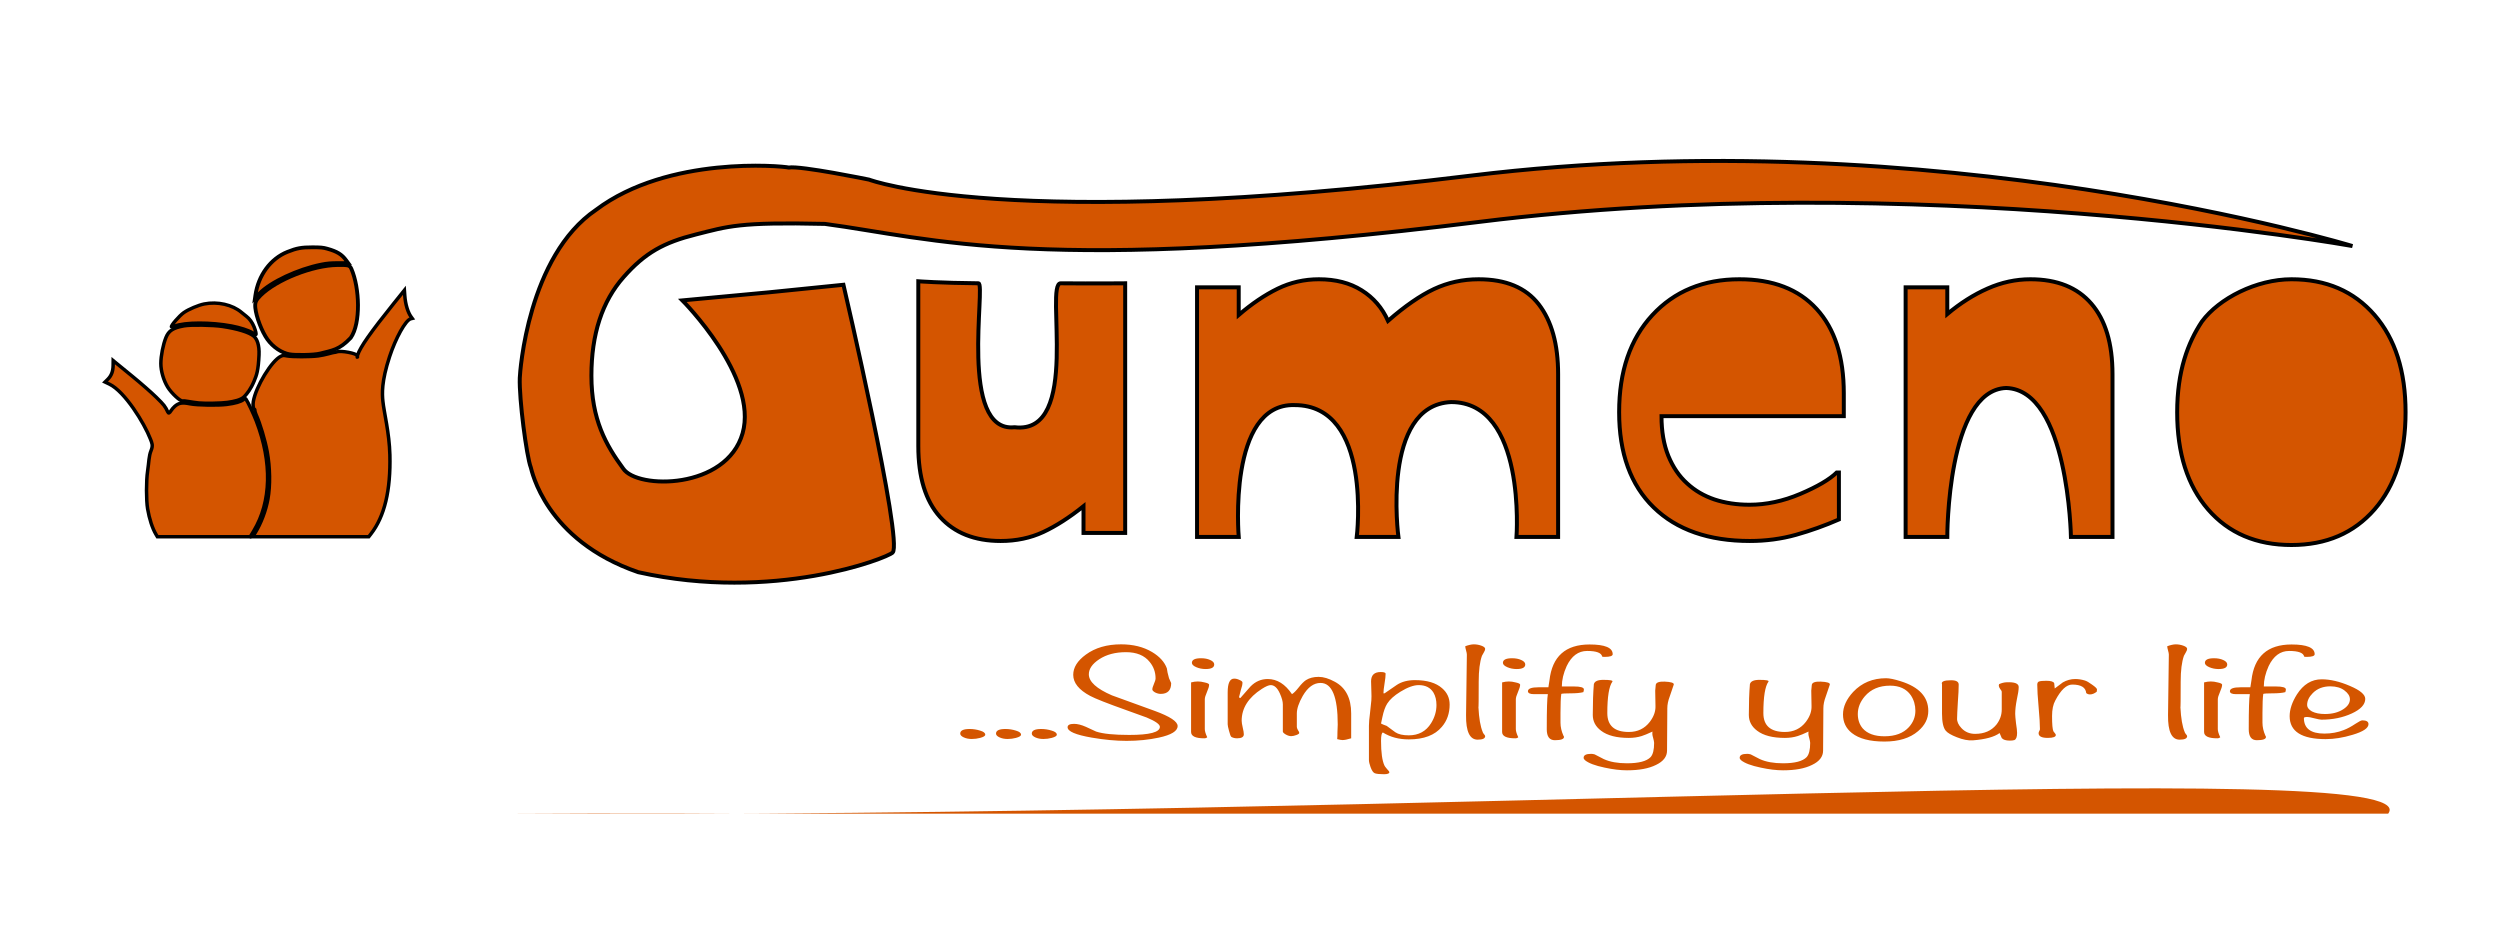 <?xml version="1.0" encoding="UTF-8" standalone="no"?>
<svg
   width="2.119in"
   height="0.803in"
   viewBox="0 0 635.656 240.938"
   version="1.1"
   id="svg1"
   xmlns:xlink="http://www.w3.org/1999/xlink"
   xmlns="http://www.w3.org/2000/svg"
   xmlns:svg="http://www.w3.org/2000/svg">
  <defs
     id="defs1">
    <color-profile
       name="Adobe-RGB-1998"
       xlink:href="file:///System/Library/ColorSync/Profiles/AdobeRGB1998.icc"
       id="color-profile1" />
    <filter
       style="color-interpolation-filters:sRGB"
       id="filter13"
       x="-0.032"
       y="-0.341"
       width="1.101"
       height="2.091">
      <feFlood
         result="flood"
         in="SourceGraphic"
         flood-opacity="0.498"
         flood-color="rgb(0,0,0)"
         id="feFlood12" />
      <feGaussianBlur
         result="blur"
         in="SourceGraphic"
         stdDeviation="3"
         id="feGaussianBlur12" />
      <feOffset
         result="offset"
         in="blur"
         dx="8.912"
         dy="8.61"
         id="feOffset12" />
      <feComposite
         result="comp1"
         operator="out"
         in="flood"
         in2="offset"
         id="feComposite12" />
      <feComposite
         result="fbSourceGraphic"
         operator="atop"
         in="comp1"
         in2="SourceGraphic"
         id="feComposite13" />
      <feColorMatrix
         result="fbSourceGraphicAlpha"
         in="fbSourceGraphic"
         values="0 0 0 -1 0 0 0 0 -1 0 0 0 0 -1 0 0 0 0 1 0"
         id="feColorMatrix13" />
      <feFlood
         id="feFlood13"
         result="flood"
         in="fbSourceGraphic"
         flood-opacity="0.498"
         flood-color="rgb(0,0,0)" />
      <feGaussianBlur
         id="feGaussianBlur13"
         result="blur"
         in="fbSourceGraphic"
         stdDeviation="3" />
      <feOffset
         id="feOffset13"
         result="offset"
         in="blur"
         dx="8.912"
         dy="8.61" />
      <feComposite
         id="feComposite14"
         result="comp1"
         operator="out"
         in="flood"
         in2="offset" />
      <feComposite
         id="feComposite15"
         result="comp2"
         operator="atop"
         in="comp1"
         in2="fbSourceGraphic" />
    </filter>
    <filter
       style="color-interpolation-filters:sRGB"
       id="filter881"
       x="-0.411"
       y="-0.461"
       width="2.202"
       height="2.238">
      <feFlood
         result="flood"
         in="SourceGraphic"
         flood-opacity="0.498"
         flood-color="rgb(0,0,0)"
         id="feFlood880" />
      <feGaussianBlur
         result="blur"
         in="SourceGraphic"
         stdDeviation="6.061"
         id="feGaussianBlur880" />
      <feOffset
         result="offset"
         in="blur"
         dx="14.048"
         dy="10.423"
         id="feOffset880" />
      <feComposite
         result="comp1"
         operator="out"
         in="flood"
         in2="offset"
         id="feComposite880" />
      <feComposite
         result="fbSourceGraphic"
         operator="atop"
         in="comp1"
         in2="SourceGraphic"
         id="feComposite881" />
      <feColorMatrix
         result="fbSourceGraphicAlpha"
         in="fbSourceGraphic"
         values="0 0 0 -1 0 0 0 0 -1 0 0 0 0 -1 0 0 0 0 1 0"
         id="feColorMatrix891" />
      <feFlood
         id="feFlood891"
         result="flood"
         in="fbSourceGraphic"
         flood-opacity="0.498"
         flood-color="rgb(0,0,0)" />
      <feGaussianBlur
         id="feGaussianBlur891"
         result="blur"
         in="fbSourceGraphic"
         stdDeviation="6.061" />
      <feOffset
         id="feOffset891"
         result="offset"
         in="blur"
         dx="14.048"
         dy="10.423" />
      <feComposite
         id="feComposite892"
         result="comp1"
         operator="out"
         in="flood"
         in2="offset" />
      <feComposite
         id="feComposite893"
         result="comp2"
         operator="atop"
         in="comp1"
         in2="fbSourceGraphic" />
    </filter>
    <filter
       style="color-interpolation-filters:sRGB"
       id="filter883"
       x="-0.463"
       y="-0.818"
       width="2.355"
       height="3.266">
      <feFlood
         result="flood"
         in="SourceGraphic"
         flood-opacity="0.498"
         flood-color="rgb(0,0,0)"
         id="feFlood881" />
      <feGaussianBlur
         result="blur"
         in="SourceGraphic"
         stdDeviation="6.061"
         id="feGaussianBlur881" />
      <feOffset
         result="offset"
         in="blur"
         dx="14.048"
         dy="10.423"
         id="feOffset881" />
      <feComposite
         result="comp1"
         operator="out"
         in="flood"
         in2="offset"
         id="feComposite882" />
      <feComposite
         result="fbSourceGraphic"
         operator="atop"
         in="comp1"
         in2="SourceGraphic"
         id="feComposite883" />
      <feColorMatrix
         result="fbSourceGraphicAlpha"
         in="fbSourceGraphic"
         values="0 0 0 -1 0 0 0 0 -1 0 0 0 0 -1 0 0 0 0 1 0"
         id="feColorMatrix893" />
      <feFlood
         id="feFlood893"
         result="flood"
         in="fbSourceGraphic"
         flood-opacity="0.498"
         flood-color="rgb(0,0,0)" />
      <feGaussianBlur
         id="feGaussianBlur893"
         result="blur"
         in="fbSourceGraphic"
         stdDeviation="6.061" />
      <feOffset
         id="feOffset893"
         result="offset"
         in="blur"
         dx="14.048"
         dy="10.423" />
      <feComposite
         id="feComposite894"
         result="comp1"
         operator="out"
         in="flood"
         in2="offset" />
      <feComposite
         id="feComposite895"
         result="comp2"
         operator="atop"
         in="comp1"
         in2="fbSourceGraphic" />
    </filter>
    <filter
       style="color-interpolation-filters:sRGB"
       id="filter885"
       x="-0.267"
       y="-0.245"
       width="1.765"
       height="1.641">
      <feFlood
         result="flood"
         in="SourceGraphic"
         flood-opacity="0.498"
         flood-color="rgb(0,0,0)"
         id="feFlood883" />
      <feGaussianBlur
         result="blur"
         in="SourceGraphic"
         stdDeviation="6.061"
         id="feGaussianBlur883" />
      <feOffset
         result="offset"
         in="blur"
         dx="14.048"
         dy="10.423"
         id="feOffset883" />
      <feComposite
         result="comp1"
         operator="out"
         in="flood"
         in2="offset"
         id="feComposite884" />
      <feComposite
         result="fbSourceGraphic"
         operator="atop"
         in="comp1"
         in2="SourceGraphic"
         id="feComposite885" />
      <feColorMatrix
         result="fbSourceGraphicAlpha"
         in="fbSourceGraphic"
         values="0 0 0 -1 0 0 0 0 -1 0 0 0 0 -1 0 0 0 0 1 0"
         id="feColorMatrix895" />
      <feFlood
         id="feFlood895"
         result="flood"
         in="fbSourceGraphic"
         flood-opacity="0.498"
         flood-color="rgb(0,0,0)" />
      <feGaussianBlur
         id="feGaussianBlur895"
         result="blur"
         in="fbSourceGraphic"
         stdDeviation="6.061" />
      <feOffset
         id="feOffset895"
         result="offset"
         in="blur"
         dx="14.048"
         dy="10.423" />
      <feComposite
         id="feComposite896"
         result="comp1"
         operator="out"
         in="flood"
         in2="offset" />
      <feComposite
         id="feComposite897"
         result="comp2"
         operator="atop"
         in="comp1"
         in2="fbSourceGraphic" />
    </filter>
    <filter
       style="color-interpolation-filters:sRGB"
       id="filter887"
       x="-0.273"
       y="-0.179"
       width="1.788"
       height="1.462">
      <feFlood
         result="flood"
         in="SourceGraphic"
         flood-opacity="0.498"
         flood-color="rgb(0,0,0)"
         id="feFlood885" />
      <feGaussianBlur
         result="blur"
         in="SourceGraphic"
         stdDeviation="6.061"
         id="feGaussianBlur885" />
      <feOffset
         result="offset"
         in="blur"
         dx="14.048"
         dy="10.423"
         id="feOffset885" />
      <feComposite
         result="comp1"
         operator="out"
         in="flood"
         in2="offset"
         id="feComposite886" />
      <feComposite
         result="fbSourceGraphic"
         operator="atop"
         in="comp1"
         in2="SourceGraphic"
         id="feComposite887" />
      <feColorMatrix
         result="fbSourceGraphicAlpha"
         in="fbSourceGraphic"
         values="0 0 0 -1 0 0 0 0 -1 0 0 0 0 -1 0 0 0 0 1 0"
         id="feColorMatrix897" />
      <feFlood
         id="feFlood897"
         result="flood"
         in="fbSourceGraphic"
         flood-opacity="0.498"
         flood-color="rgb(0,0,0)" />
      <feGaussianBlur
         id="feGaussianBlur897"
         result="blur"
         in="fbSourceGraphic"
         stdDeviation="6.061" />
      <feOffset
         id="feOffset897"
         result="offset"
         in="blur"
         dx="14.048"
         dy="10.423" />
      <feComposite
         id="feComposite898"
         result="comp1"
         operator="out"
         in="flood"
         in2="offset" />
      <feComposite
         id="feComposite899"
         result="comp2"
         operator="atop"
         in="comp1"
         in2="fbSourceGraphic" />
    </filter>
    <filter
       style="color-interpolation-filters:sRGB"
       id="filter889"
       x="-0.429"
       y="-0.529"
       width="2.255"
       height="2.42">
      <feFlood
         result="flood"
         in="SourceGraphic"
         flood-opacity="0.498"
         flood-color="rgb(0,0,0)"
         id="feFlood887" />
      <feGaussianBlur
         result="blur"
         in="SourceGraphic"
         stdDeviation="6.061"
         id="feGaussianBlur887" />
      <feOffset
         result="offset"
         in="blur"
         dx="14.048"
         dy="10.423"
         id="feOffset887" />
      <feComposite
         result="comp1"
         operator="out"
         in="flood"
         in2="offset"
         id="feComposite888" />
      <feComposite
         result="fbSourceGraphic"
         operator="atop"
         in="comp1"
         in2="SourceGraphic"
         id="feComposite889" />
      <feColorMatrix
         result="fbSourceGraphicAlpha"
         in="fbSourceGraphic"
         values="0 0 0 -1 0 0 0 0 -1 0 0 0 0 -1 0 0 0 0 1 0"
         id="feColorMatrix899" />
      <feFlood
         id="feFlood899"
         result="flood"
         in="fbSourceGraphic"
         flood-opacity="0.498"
         flood-color="rgb(0,0,0)" />
      <feGaussianBlur
         id="feGaussianBlur899"
         result="blur"
         in="fbSourceGraphic"
         stdDeviation="6.061" />
      <feOffset
         id="feOffset899"
         result="offset"
         in="blur"
         dx="14.048"
         dy="10.423" />
      <feComposite
         id="feComposite900"
         result="comp1"
         operator="out"
         in="flood"
         in2="offset" />
      <feComposite
         id="feComposite901"
         result="comp2"
         operator="atop"
         in="comp1"
         in2="fbSourceGraphic" />
    </filter>
    <filter
       style="color-interpolation-filters:sRGB"
       id="filter891"
       x="-1.562"
       y="-4.111"
       width="4.585"
       height="10.121">
      <feFlood
         result="flood"
         in="SourceGraphic"
         flood-opacity="0.62"
         flood-color="rgb(0,0,0)"
         id="feFlood889" />
      <feGaussianBlur
         result="blur"
         in="SourceGraphic"
         stdDeviation="33.094"
         id="feGaussianBlur889" />
      <feOffset
         result="offset"
         dx="14.048"
         dy="10.423"
         id="feOffset889" />
      <feComposite
         result="comp1"
         operator="out"
         in="flood"
         in2="offset"
         id="feComposite890" />
      <feComposite
         result="fbSourceGraphic"
         operator="atop"
         in="comp1"
         in2="SourceGraphic"
         id="feComposite891" />
      <feColorMatrix
         result="fbSourceGraphicAlpha"
         in="fbSourceGraphic"
         values="0 0 0 -1 0 0 0 0 -1 0 0 0 0 -1 0 0 0 0 1 0"
         id="feColorMatrix901" />
      <feFlood
         id="feFlood901"
         result="flood"
         in="fbSourceGraphic"
         flood-opacity="0.498"
         flood-color="rgb(0,0,0)" />
      <feGaussianBlur
         id="feGaussianBlur901"
         result="blur"
         in="fbSourceGraphic"
         stdDeviation="6.061" />
      <feOffset
         id="feOffset901"
         result="offset"
         in="blur"
         dx="14.048"
         dy="10.423" />
      <feComposite
         id="feComposite902"
         result="comp1"
         operator="out"
         in="flood"
         in2="offset" />
      <feComposite
         id="feComposite903"
         result="comp2"
         operator="atop"
         in="comp1"
         in2="fbSourceGraphic" />
    </filter>
  </defs>
  <g
     id="g51">
    <path
       style="fill:#d45500;fill-opacity:1;stroke:#000000;stroke-width:2.773;stroke-dasharray:none;stroke-dashoffset:24.812;stroke-opacity:1;paint-order:fill markers stroke;filter:url(#filter881)"
       d="m 135.879,80.331 c -5.89,-1.058 -12.014,-5.228 -16.1,-10.965 -3.964,-5.565 -8.094,-16.526 -8.753,-23.229 -0.384,-3.902 0.343,-5.665 3.76,-9.127 11.428,-11.579 37.601,-22.128 55.371,-22.317 8.159,-0.087 8.946,0.136 10.102,2.853 5.939,13.967 6.855,39.926 -0.507,50.661 -8.36,8.996 -13.386,9.223 -21.882,11.471 -4.936,1.306 -18.49,1.282 -21.992,0.653 z"
       id="path34"
       transform="matrix(0.353,0,0,0.346,15.75,55.111)" />
    <path
       id="Path"
       fill="none"
       stroke="#000000"
       stroke-width="1"
       d="m 112.592,116.955 c -1.41,1.41 -29.63,12.38 -63.38,4.88 -23.25,-8 -26.54,-25.44 -26.75,-26 -1.08,-2.83 -2.93,-17.07 -2.75,-22.25 0.05,-1.45 2,-30.25 19,-41.75 18,-13.5 46.26,-10.89 48,-10.5 2.94,-0.49 20,3 20,3 0,0 34.48,13.13 150,-1 115.52,-14.13 219.5,17.5 219.5,17.5 0,0 -109,-19.5 -217.5,-6 -108.5,13.5 -136.5,4 -163,0.5 -21.5,-0.5 -24.12,0.62 -32.12,2.62 -8,2 -12.65,4.53 -18,10.57 -5.36,6.03 -8.04,14.2 -8.04,24.51 0,10.88 3.66,17.3 7.91,23.05 3.5,5.25 25.75,5.25 29.75,-8.75 4,-14 -15,-33 -15,-33 0,0 21.5,-2 21.5,-2 0,0 18.62,-1.88 18.62,-1.88 0,0 14.92,63.84 12.26,66.5 z m 57.92,-4.87 c 0,0 -10.38,0 -10.38,0 0,0 0,-6.64 0,-6.64 -3.49,2.79 -6.84,4.93 -10.04,6.42 -3.2,1.48 -6.74,2.22 -10.6,2.22 -6.47,0 -11.51,-2 -15.11,-5.98 -3.6,-4 -5.4,-9.87 -5.4,-17.6 0,0 0,-40.92 0,-40.92 0,0 5.46,0.41 14.98,0.5 1.92,0.02 -5,37.25 9,35.75 16.75,2 7.38,-35.79 11.5,-35.75 8.52,0.08 16.05,0 16.05,0 z m 107.84,1 c 0,0 -10.37,0 -10.37,0 0,0 2.48,-33.5 -16.27,-33.5 -17.5,0.75 -13.14,33.5 -13.14,33.5 0,0 -10.38,0 -10.38,0 0,0 4.02,-32.75 -15.48,-32.75 -16.75,-0.5 -13.92,32.75 -13.92,32.75 0,0 -10.38,0 -10.38,0 0,0 0,-62 0,-62 0,0 10.38,0 10.38,0 0,0 0,6.87 0,6.87 3.24,-2.78 6.47,-4.96 9.69,-6.53 3.21,-1.56 6.64,-2.34 10.28,-2.34 4.19,0 7.75,0.92 10.67,2.75 2.92,1.82 5.11,4.35 6.55,7.58 4.19,-3.66 8.02,-6.29 11.46,-7.91 3.46,-1.61 7.16,-2.42 11.1,-2.42 6.77,0 11.76,2.07 14.98,6.22 3.22,4.15 4.83,9.93 4.83,17.36 z m 71.16,-30 c 0,0 -45.41,0 -45.41,0 0,3.77 0.57,7.06 1.7,9.86 1.15,2.79 2.71,5.09 4.71,6.87 1.9,1.75 4.17,3.07 6.79,3.96 2.64,0.87 5.54,1.31 8.71,1.31 4.18,0 8.4,-0.89 12.65,-2.69 4.25,-1.8 7.28,-3.57 9.08,-5.31 0,0 0.55,0 0.55,0 0,0 0,11.66 0,11.66 -3.49,1.52 -7.06,2.79 -10.7,3.81 -3.65,1.02 -7.48,1.53 -11.49,1.53 -10.22,0 -18.2,-2.77 -23.94,-8.33 -5.74,-5.56 -8.61,-13.45 -8.61,-23.67 0,-10.11 2.75,-18.14 8.25,-24.08 5.5,-5.94 12.74,-8.92 21.72,-8.92 8.31,0 14.72,2.46 19.22,7.37 4.51,4.91 6.77,11.89 6.77,20.94 z m 66.93,30 c 0,0 -10.35,0 -10.35,0 0,0 -0.63,-36.5 -16.13,-37 -14.75,0.5 -14.67,37 -14.67,37 0,0 -10.38,0 -10.38,0 0,0 0,-62 0,-62 0,0 10.38,0 10.38,0 0,0 0,6.64 0,6.64 3.24,-2.71 6.58,-4.82 10.04,-6.34 3.46,-1.53 7.01,-2.3 10.65,-2.3 6.65,0 11.72,2.03 15.21,6.08 3.5,4.05 5.25,9.88 5.25,17.5 z m 73,-30.97 c 0,10.19 -2.57,18.23 -7.73,24.13 -5.15,5.89 -12.04,8.84 -20.69,8.84 -8.72,0 -15.65,-2.95 -20.78,-8.84 -5.12,-5.9 -7.69,-13.94 -7.69,-24.13 0,-10.19 2.66,-17.28 6.16,-22.53 4.25,-5.75 13.59,-10.5 22.31,-10.5 8.65,0 15.54,2.96 20.69,8.87 5.16,5.92 7.73,13.97 7.73,24.16 z M 67.462,117.585"
       style="fill:#d45500;fill-opacity:1;stroke:#000000;stroke-width:0.99;stroke-dasharray:none;stroke-opacity:1;filter:url(#filter13)"
       transform="matrix(1.021,0,0,1.024,93.792,3.127)" />
    <path
       style="fill:#d45500;fill-opacity:1;stroke:#000000;stroke-width:2.773;stroke-dasharray:none;stroke-dashoffset:24.812;stroke-opacity:1;paint-order:fill markers stroke;filter:url(#filter883)"
       d="m 111.084,36.997 c 2.058,-14.746 10.923,-27.028 23.089,-31.991 6.672,-2.722 10.091,-3.364 17.902,-3.361 6.01,0.002 7.768,0.17 10.736,1.023 7.195,2.069 10.512,4.143 13.669,8.547 l 1.45,2.023 -7.016,0.006 c -5.521,0.005 -8.152,0.239 -12.348,1.097 -16.881,3.454 -36.408,12.787 -44.623,21.33 l -3.128,3.252 z"
       id="path35"
       transform="matrix(0.353,0,0,0.346,15.75,55.111)" />
    <path
       style="fill:#d45500;fill-opacity:1;stroke:#000000;stroke-width:2.52;stroke-dasharray:none;stroke-dashoffset:22.543;stroke-opacity:1;paint-order:fill markers stroke;filter:url(#filter885)"
       d="m 39.399,212.552 c -2.492,-4.261 -4.745,-11.3 -5.967,-18.641 -1.047,-6.29 -1.051,-20.661 -0.008,-27.758 1.012,-6.885 0.851,-10.996 2.52,-15.168 1.519,-3.798 0.631,-5.426 -0.54,-8.523 C 31.022,130.878 16.987,107.632 5.898,102.223 L 2.738,100.682 4.689,98.717 C 7.332,96.055 8.529,92.879 8.59,88.361 l 0.046,-3.43 1.264,1.069 c 0.695,0.588 6.287,5.251 12.427,10.362 6.14,5.112 13.92,12.062 17.29,15.445 5.762,5.785 6.374,6.585 8.397,10.979 0.516,1.121 1.055,0.879 2.246,-1.009 0.651,-1.032 1.869,-2.48 2.707,-3.217 2.977,-2.618 5.383,-3.02 11.063,-1.848 4.989,1.029 20.066,1.287 26.381,0.451 6.147,-0.814 10.184,-1.998 11.985,-3.517 1.305,-1.1 1.348,-1.107 1.938,-0.306 1.178,1.601 5.549,11.024 7.426,16.013 11.474,30.491 10.801,59.34 -1.886,80.838 l -2.48,4.202 H 73.934 40.475 Z"
       id="path36"
       transform="matrix(0.353,0,0,0.346,15.75,55.111)" />
    <path
       style="fill:#d45500;fill-opacity:1;stroke:#000000;stroke-width:2.52;stroke-dasharray:none;stroke-dashoffset:22.543;stroke-opacity:1;paint-order:fill markers stroke;filter:url(#filter887)"
       d="m 110.887,211.544 c 4.224,-6.947 7.703,-16.349 9.223,-24.93 1.739,-9.818 1.538,-23.14 -0.524,-34.668 -1.517,-8.481 -5.126,-20.796 -7.98,-27.235 -0.515,-1.161 -0.911,-2.537 -0.881,-3.06 0.03,-0.522 -0.124,-0.95 -0.343,-0.95 -0.81,0 -1.233,-2.95 -0.805,-5.616 1.754,-10.931 13.25,-30.212 19.893,-33.365 1.476,-0.701 1.873,-0.719 4.423,-0.202 3.617,0.733 17.018,0.716 22.389,-0.028 2.201,-0.305 5.569,-1.008 7.483,-1.562 1.915,-0.554 3.797,-1.008 4.183,-1.008 0.385,0 1.295,-0.215 2.02,-0.478 2.686,-0.973 14.102,1.056 14.608,2.994 0.394,1.508 -0.607,1.761 0.117,-0.511 1.872,-5.878 9.394,-16.836 26.11,-38.038 l 7.613,-9.656 0.292,4.045 c 0.449,6.233 2.185,12.146 4.535,15.453 l 0.853,1.201 -1.075,0.27 c -3.816,0.959 -10.964,14.475 -15.244,27.746 -5.972,18.518 -5.362,27.527 -4.857,32.804 0.776,8.119 4.663,23.243 5.052,39.555 0.622,26.086 -3.863,45.175 -13.632,58.008 l -1.583,2.08 h -41.801 -41.801 z"
       id="path37"
       transform="matrix(0.353,0,0,0.346,15.75,55.111)" />
    <path
       style="fill:#d45500;fill-opacity:1;stroke:#000000;stroke-width:2.52;stroke-dasharray:none;stroke-dashoffset:22.543;stroke-opacity:1;paint-order:fill markers stroke;filter:url(#filter889)"
       d="m 70.348,116.052 c -1.969,-0.207 -5.321,-0.69 -7.449,-1.073 -2.127,-0.384 -4.118,-0.611 -4.423,-0.504 -1.461,0.508 -7.906,-5.629 -10.582,-10.077 -2.973,-4.94 -4.929,-11.828 -4.925,-17.336 0.005,-5.567 1.61,-13.896 3.683,-19.115 1.994,-5.019 5.136,-7.088 12.954,-8.53 4.934,-0.91 20.671,-0.657 27.869,0.448 10.805,1.659 19.168,4.294 22.387,7.054 2.422,2.077 4.142,6.551 3.827,13.85 -0.497,11.529 -1.722,14.808 -3.503,19.161 -2.462,6.019 -5.045,9.258 -7.113,11.461 -2.335,2.487 -7.214,3.523 -12.085,4.243 -4.298,0.636 -16.257,0.878 -20.641,0.418 z"
       id="path38"
       transform="matrix(0.353,0,0,0.346,15.75,55.111)" />
    <path
       style="display:inline;fill:#d45500;fill-opacity:1;stroke:#000000;stroke-width:2.52;stroke-dasharray:none;stroke-dashoffset:22.543;stroke-opacity:1;paint-order:fill markers stroke;filter:url(#filter891)"
       d="M 108.76,64.352 C 106.041,62.654 99.897,60.634 93.955,59.485 79.08,56.61 60.329,56.649 52.917,59.571 c -1.131,0.446 -2.154,0.712 -2.273,0.593 -0.719,-0.721 5.556,-8.155 8.904,-10.549 3.389,-2.423 10.44,-5.462 14.679,-6.327 9.603,-1.959 20.37,0.539 26.914,6.245 0.834,0.727 2.379,1.987 3.432,2.8 2.302,1.776 4.227,4.487 5.574,7.852 1.137,2.839 1.75,5.673 1.214,5.61 -0.2,-0.023 -1.37,-0.672 -2.601,-1.441 z"
       id="path39"
       transform="matrix(0.353,0,0,0.346,15.75,55.111)" />
    <g
       id="g5"
       style="display:inline;fill:#d45500;stroke-width:0.99;stroke-dasharray:none;filter:url(#filter13)"
       transform="matrix(1.021,0,0,1.024,93.792,3.127)">
      <path
         d="m 160.312,238.787 q 0,0.678 -0.921,1.163 -0.727,0.388 -1.502,0.388 -0.824,0 -1.454,-0.582 -0.63,-0.582 -0.63,-1.357 0,-1.648 1.696,-1.648 0.969,0 1.89,0.582 0.921,0.533 0.921,1.454 z m 6.445,0 q 0,0.678 -0.921,1.163 -0.727,0.388 -1.502,0.388 -0.824,0 -1.454,-0.582 -0.63,-0.582 -0.63,-1.357 0,-1.648 1.696,-1.648 0.969,0 1.89,0.582 0.921,0.533 0.921,1.454 z m 6.445,0 q 0,0.678 -0.921,1.163 -0.727,0.388 -1.502,0.388 -0.824,0 -1.454,-0.582 -0.63,-0.582 -0.63,-1.357 0,-1.648 1.696,-1.648 0.969,0 1.89,0.582 0.921,0.533 0.921,1.454 z m 21.759,-3.101 q 0,2.714 -3.392,4.168 -2.714,1.163 -5.815,1.163 -2.859,0 -6.251,-1.163 -4.361,-1.502 -4.361,-3.731 0,-1.212 1.163,-1.212 0.921,0 2.132,1.066 1.696,1.599 1.841,1.696 1.841,1.212 5.961,1.212 5.524,0 5.524,-2.908 0,-1.357 -2.375,-3.344 -0.388,-0.291 -3.635,-2.617 -5.185,-3.683 -6.542,-5.137 -3.053,-3.247 -3.053,-7.56 0,-3.974 2.278,-7.269 2.52,-3.683 6.348,-3.683 3.247,0 5.573,2.762 2.035,2.423 2.665,5.864 0.049,1.163 0.388,3.538 0.388,1.745 0.388,1.745 0,3.877 -1.89,3.877 -0.485,0 -1.018,-0.533 -0.485,-0.582 -0.485,-1.066 0,-0.678 0.291,-1.987 0.291,-1.308 0.291,-1.987 0,-3.344 -1.066,-5.912 -1.405,-3.489 -4.265,-3.489 -2.859,0 -4.798,2.52 -1.89,2.471 -1.89,5.428 0,3.974 4.168,7.56 3.828,2.762 7.705,5.573 4.119,3.005 4.119,5.428 z m 6.591,-22.098 q 0,1.648 -1.551,1.648 -0.921,0 -1.696,-0.678 -0.775,-0.678 -0.775,-1.551 0,-1.648 1.648,-1.648 0.969,0 1.648,0.63 0.727,0.63 0.727,1.599 z m -0.921,7.269 q 0,0.872 -0.388,2.617 -0.388,1.745 -0.388,2.617 v 10.71 q 0,1.066 0.436,2.908 -0.194,0.388 -0.533,0.388 -2.375,0 -2.375,-2.278 v -17.785 q 0.63,-0.339 1.212,-0.339 0.582,0 1.212,0.339 0.824,0.339 0.824,0.824 z m 25.587,19.239 q -1.018,0.63 -1.551,0.63 -0.339,0 -0.969,-0.339 0.049,-0.775 0.049,-2.617 0.049,-1.696 0.049,-2.617 0,-14.926 -3.101,-14.926 -1.841,0 -3.198,4.652 -1.066,3.731 -1.066,6.3 v 4.846 q 0,0.388 0.194,1.115 0.242,0.678 0.242,1.018 0,0.388 -0.533,0.775 -0.533,0.388 -0.921,0.388 -0.436,0 -0.969,-0.582 -0.533,-0.63 -0.533,-1.066 v -9.741 q 0,-1.551 -0.533,-3.925 -0.678,-3.005 -1.648,-3.005 -0.533,0 -1.599,1.357 -3.635,4.652 -3.635,11.437 0,0.824 0.194,2.471 0.194,1.599 0.194,2.375 0,1.454 -1.212,1.454 -0.582,0 -1.018,-0.485 -0.194,-0.242 -0.436,-2.181 -0.242,-1.745 -0.242,-2.375 v -11.437 q 0,-4.943 1.163,-4.943 0.485,0 0.969,0.485 0.533,0.436 0.533,0.921 0,1.018 -0.291,2.665 -0.291,2.132 -0.339,2.665 l 0.242,0.242 q 0.921,-2.084 1.841,-4.168 1.308,-2.665 3.101,-2.665 2.52,0 4.361,5.428 0.485,-0.582 1.212,-2.423 0.727,-1.841 1.308,-2.617 0.921,-1.163 2.278,-1.163 1.308,0 2.908,1.745 2.956,3.15 2.956,11.388 z m 17.736,-12.164 q 0,4.798 -1.405,8.044 -1.89,4.507 -5.961,4.507 -2.665,0 -4.652,-2.471 -0.339,0.145 -0.339,3.005 0,6.3 0.63,8.917 0.049,0.242 0.436,1.163 0.436,0.921 0.436,1.115 0,0.775 -0.969,0.775 -1.163,0 -1.648,-0.339 -0.436,-0.339 -0.775,-2.229 -0.291,-1.599 -0.291,-2.52 v -12.309 q 0,-1.696 0.194,-4.555 0.194,-3.344 0.242,-4.555 0.049,-1.308 0,-3.392 -0.049,-2.665 -0.049,-3.441 0,-3.344 1.745,-3.344 0.872,0 0.872,0.63 0,1.212 -0.194,3.538 -0.194,2.326 -0.194,3.489 h 0.194 q 1.115,-1.502 2.229,-3.053 1.308,-1.696 3.247,-1.696 3.247,0 4.894,2.908 1.357,2.326 1.357,5.815 z m -2.375,0.194 q 0,-2.568 -0.533,-4.41 -0.824,-2.714 -2.665,-2.714 -1.357,0 -3.295,2.375 -1.696,2.084 -2.375,4.265 -0.533,1.648 -0.872,4.846 -0.242,2.326 -0.242,2.229 0,0.145 0.436,0.485 0.291,0.194 0.582,0.436 0.775,1.115 1.551,2.278 0.824,1.115 2.423,1.115 2.665,0 4.022,-4.361 0.969,-3.101 0.969,-6.542 z m 8.771,11.194 q 0,1.26 -1.357,1.26 -2.132,0 -2.084,-8.771 l 0.145,-21.759 q 0,-0.533 -0.145,-1.502 -0.145,-1.018 -0.145,-1.502 0.921,-0.678 1.551,-0.678 0.678,0 1.357,0.485 0.678,0.485 0.678,1.163 0,0.485 -0.242,1.26 -0.291,0.969 -0.339,1.212 -0.582,3.295 -0.582,9.207 0,9.547 -0.049,9.207 0.145,5.961 0.775,8.965 0,0.145 0.194,0.678 0.242,0.485 0.242,0.775 z m 7.221,-25.732 q 0,1.648 -1.551,1.648 -0.921,0 -1.696,-0.678 -0.775,-0.678 -0.775,-1.551 0,-1.648 1.648,-1.648 0.969,0 1.648,0.63 0.727,0.63 0.727,1.599 z m -0.921,7.269 q 0,0.872 -0.388,2.617 -0.388,1.745 -0.388,2.617 v 10.71 q 0,1.066 0.436,2.908 -0.194,0.388 -0.533,0.388 -2.375,0 -2.375,-2.278 v -17.785 q 0.63,-0.339 1.212,-0.339 0.582,0 1.212,0.339 0.824,0.339 0.824,0.824 z m 16.67,-10.952 q 0,0.969 -1.454,0.969 -0.291,0 -0.436,-0.097 -0.194,-2.035 -2.714,-2.035 -2.375,0 -3.683,5.428 -0.872,3.828 -0.872,7.318 0.339,-0.049 0.872,0 1.163,0 1.308,0 1.793,0 1.793,1.066 0,0.339 -0.097,0.969 -0.775,0.436 -2.423,0.436 -1.26,0 -1.551,0.194 -0.145,1.89 -0.145,6.833 v 3.489 q 0,2.326 0.533,4.701 0.097,0.242 0.097,0.436 0,1.163 -1.648,1.163 -1.454,0 -1.454,-3.925 0,-10.661 0.194,-12.6 0.097,0 -2.471,0 -1.115,0 -1.115,-1.066 0,-1.405 1.938,-1.405 h 1.745 q 0.097,-0.969 0.194,-2.471 0.727,-12.89 7.221,-12.89 4.168,0 4.168,3.489 z m 11,10.904 q -0.388,2.132 -0.727,4.265 -0.436,2.278 -0.436,4.265 l -0.049,15.168 q 0,3.247 -1.987,5.137 -1.938,1.938 -5.234,1.938 -1.793,0 -4.022,-0.969 -2.568,-1.066 -3.538,-2.665 -0.242,-0.436 -0.242,-0.872 0,-1.405 1.357,-1.405 0.291,0 0.63,0.194 0.824,0.872 1.648,1.696 1.648,1.502 4.168,1.502 3.198,0 4.265,-2.229 0.63,-1.405 0.63,-5.088 0,-0.485 -0.194,-1.938 -0.194,-1.212 -0.097,-2.132 -1.357,1.26 -1.938,1.599 -1.066,0.678 -2.326,0.678 -3.295,0 -4.991,-2.568 -1.502,-2.229 -1.502,-5.67 0,-6.542 0.194,-11.049 0.194,-1.551 1.696,-1.551 1.841,0 1.648,0.63 -0.921,2.52 -0.921,11.291 0,6.784 3.877,6.784 2.375,0 3.78,-3.635 1.066,-2.811 1.018,-5.67 l -0.049,-5.524 q 0.049,-0.824 0.097,-2.084 0.097,-1.26 1.599,-1.163 1.745,0.145 1.648,1.066 z m 28.107,0 q -0.388,2.132 -0.727,4.265 -0.436,2.278 -0.436,4.265 l -0.049,15.168 q 0,3.247 -1.987,5.137 -1.938,1.938 -5.234,1.938 -1.793,0 -4.022,-0.969 -2.568,-1.066 -3.538,-2.665 -0.242,-0.436 -0.242,-0.872 0,-1.405 1.357,-1.405 0.291,0 0.63,0.194 0.824,0.872 1.648,1.696 1.648,1.502 4.168,1.502 3.198,0 4.265,-2.229 0.63,-1.405 0.63,-5.088 0,-0.485 -0.194,-1.938 -0.194,-1.212 -0.097,-2.132 -1.357,1.26 -1.938,1.599 -1.066,0.678 -2.326,0.678 -3.295,0 -4.991,-2.568 -1.502,-2.229 -1.502,-5.67 0,-6.542 0.194,-11.049 0.194,-1.551 1.696,-1.551 1.841,0 1.648,0.63 -0.921,2.52 -0.921,11.291 0,6.784 3.877,6.784 2.375,0 3.78,-3.635 1.066,-2.811 1.018,-5.67 l -0.049,-5.524 q 0.049,-0.824 0.097,-2.084 0.097,-1.26 1.599,-1.163 1.745,0.145 1.648,1.066 z m 17.736,9.45 q 0,4.168 -1.841,7.269 -2.181,3.731 -6.058,3.731 -3.925,0 -5.864,-3.053 -1.599,-2.52 -1.599,-6.688 0,-4.119 1.841,-8.093 2.326,-4.894 5.912,-4.894 0.921,0 2.617,1.066 4.991,3.101 4.991,10.661 z m -2.326,-0.049 q 0,-3.101 -0.824,-5.573 -1.212,-3.441 -3.731,-3.441 -2.908,0 -4.555,3.828 -1.26,2.956 -1.26,6.348 0,3.053 0.872,5.137 1.26,2.859 3.925,2.859 2.908,0 4.41,-3.295 1.163,-2.568 1.163,-5.864 z m 18.609,-8.529 q 0,1.502 -0.339,4.507 -0.291,2.956 -0.291,5.137 0,0.872 0.145,3.344 0.194,2.423 0.194,3.489 0,2.132 -0.485,2.568 -0.291,0.194 -0.824,0.194 -1.066,0 -1.454,-0.921 -0.194,-0.921 -0.388,-1.793 -1.405,2.084 -4.798,2.617 -1.26,0.194 -2.908,-1.115 -1.502,-1.163 -1.987,-2.326 -0.678,-1.599 -0.678,-6.154 v -10.516 q -0.291,-1.454 1.648,-1.454 1.357,0 1.357,1.551 0,2.326 -0.145,6.058 -0.145,4.749 -0.145,6.058 -0.049,1.745 0.775,3.489 0.969,2.084 2.471,2.084 2.471,0 3.828,-3.295 0.969,-2.471 0.969,-5.428 v -6.348 q 0,-0.388 -0.291,-1.066 -0.242,-0.727 -0.242,-1.163 0,-0.242 0.049,-0.533 0.678,-0.63 1.357,-0.678 2.181,-0.194 2.181,1.696 z m 14.102,0.872 q 0,0.194 -0.049,0.824 -0.63,0.969 -1.212,0.969 -0.388,0 -0.678,-0.485 -0.145,-3.053 -2.52,-3.053 -1.551,0 -3.053,5.718 -0.582,2.084 -0.582,5.573 0,4.458 0.242,5.476 0.049,0.145 0.242,0.63 0.194,0.436 0.194,0.678 0,1.066 -1.454,1.066 -1.648,0 -1.648,-1.696 0,-0.242 0.097,-0.678 0.145,-0.485 0.145,-0.727 0,-2.665 -0.242,-7.996 -0.242,-5.331 -0.242,-7.996 0,-0.969 0.339,-1.163 0.339,-0.242 1.308,-0.242 1.212,0 1.405,0.872 0.049,0.969 0.097,1.89 1.26,-1.938 1.454,-2.181 1.066,-1.212 2.229,-1.212 0.872,0 1.745,0.533 0.485,0.291 1.308,1.502 0.872,1.212 0.872,1.696 z m 16.234,16.767 q 0,1.26 -1.357,1.26 -2.132,0 -2.084,-8.771 l 0.145,-21.759 q 0,-0.533 -0.145,-1.502 -0.145,-1.018 -0.145,-1.502 0.921,-0.678 1.551,-0.678 0.678,0 1.357,0.485 0.678,0.485 0.678,1.163 0,0.485 -0.242,1.26 -0.291,0.969 -0.339,1.212 -0.582,3.295 -0.582,9.207 0,9.547 -0.049,9.207 0.145,5.961 0.775,8.965 0,0.145 0.194,0.678 0.242,0.485 0.242,0.775 z m 7.221,-25.732 q 0,1.648 -1.551,1.648 -0.921,0 -1.696,-0.678 -0.775,-0.678 -0.775,-1.551 0,-1.648 1.648,-1.648 0.969,0 1.648,0.63 0.727,0.63 0.727,1.599 z m -0.921,7.269 q 0,0.872 -0.388,2.617 -0.388,1.745 -0.388,2.617 V 236.8 q 0,1.066 0.436,2.908 -0.194,0.388 -0.533,0.388 -2.375,0 -2.375,-2.278 v -17.785 q 0.63,-0.339 1.212,-0.339 0.582,0 1.212,0.339 0.824,0.339 0.824,0.824 z m 16.67,-10.952 q 0,0.969 -1.454,0.969 -0.291,0 -0.436,-0.097 -0.194,-2.035 -2.714,-2.035 -2.375,0 -3.683,5.428 -0.872,3.828 -0.872,7.318 0.339,-0.049 0.872,0 1.163,0 1.308,0 1.793,0 1.793,1.066 0,0.339 -0.097,0.969 -0.775,0.436 -2.423,0.436 -1.26,0 -1.551,0.194 -0.145,1.89 -0.145,6.833 v 3.489 q 0,2.326 0.533,4.701 0.097,0.242 0.097,0.436 0,1.163 -1.648,1.163 -1.454,0 -1.454,-3.925 0,-10.661 0.194,-12.6 0.097,0 -2.471,0 -1.115,0 -1.115,-1.066 0,-1.405 1.938,-1.405 h 1.745 q 0.097,-0.969 0.194,-2.471 0.727,-12.89 7.221,-12.89 4.168,0 4.168,3.489 z m 9.692,25.102 q 0,2.132 -2.859,3.828 -2.568,1.551 -4.846,1.551 -6.494,0 -6.494,-8.238 0,-3.635 1.308,-7.802 1.745,-5.428 4.458,-5.428 2.326,0 5.088,2.375 2.762,2.326 2.762,4.652 0,3.005 -2.423,5.234 -2.423,2.229 -5.476,2.229 -0.291,0 -1.26,-0.485 -0.921,-0.485 -1.26,-0.485 -0.63,0 -0.63,0.388 0,5.573 3.683,5.573 1.89,0 3.489,-1.26 0.969,-0.727 2.132,-2.278 0.921,-1.212 1.212,-1.212 1.115,0 1.115,1.357 z m -3.344,-8.917 q 0,-1.696 -0.969,-3.15 -0.969,-1.502 -2.568,-1.502 -1.938,0 -3.15,2.423 -1.018,2.035 -1.018,4.216 0,1.405 0.872,2.375 0.921,0.921 2.326,0.921 1.987,0 3.295,-1.696 1.212,-1.551 1.212,-3.586 z"
         id="text5"
         style="font-size:38.768px;font-family:Noteworthy;-inkscape-font-specification:'Noteworthy, Normal';display:inline;fill:#d45500;stroke:#000000;stroke-width:0;stroke-linejoin:bevel;paint-order:fill markers stroke"
         transform="matrix(1.383,0,0,0.692,-86.055,-3.054)"
         aria-label="...Simplify your life" />
      <path
         style="fill:#d45500;stroke-width:0.99;stroke-linejoin:bevel;stroke-dasharray:none;paint-order:fill markers stroke"
         d="m 15.582,181.803 c 230.096,1.43 480.903,-14.824 469.533,0"
         id="path3" />
    </g>
  </g>
</svg>
